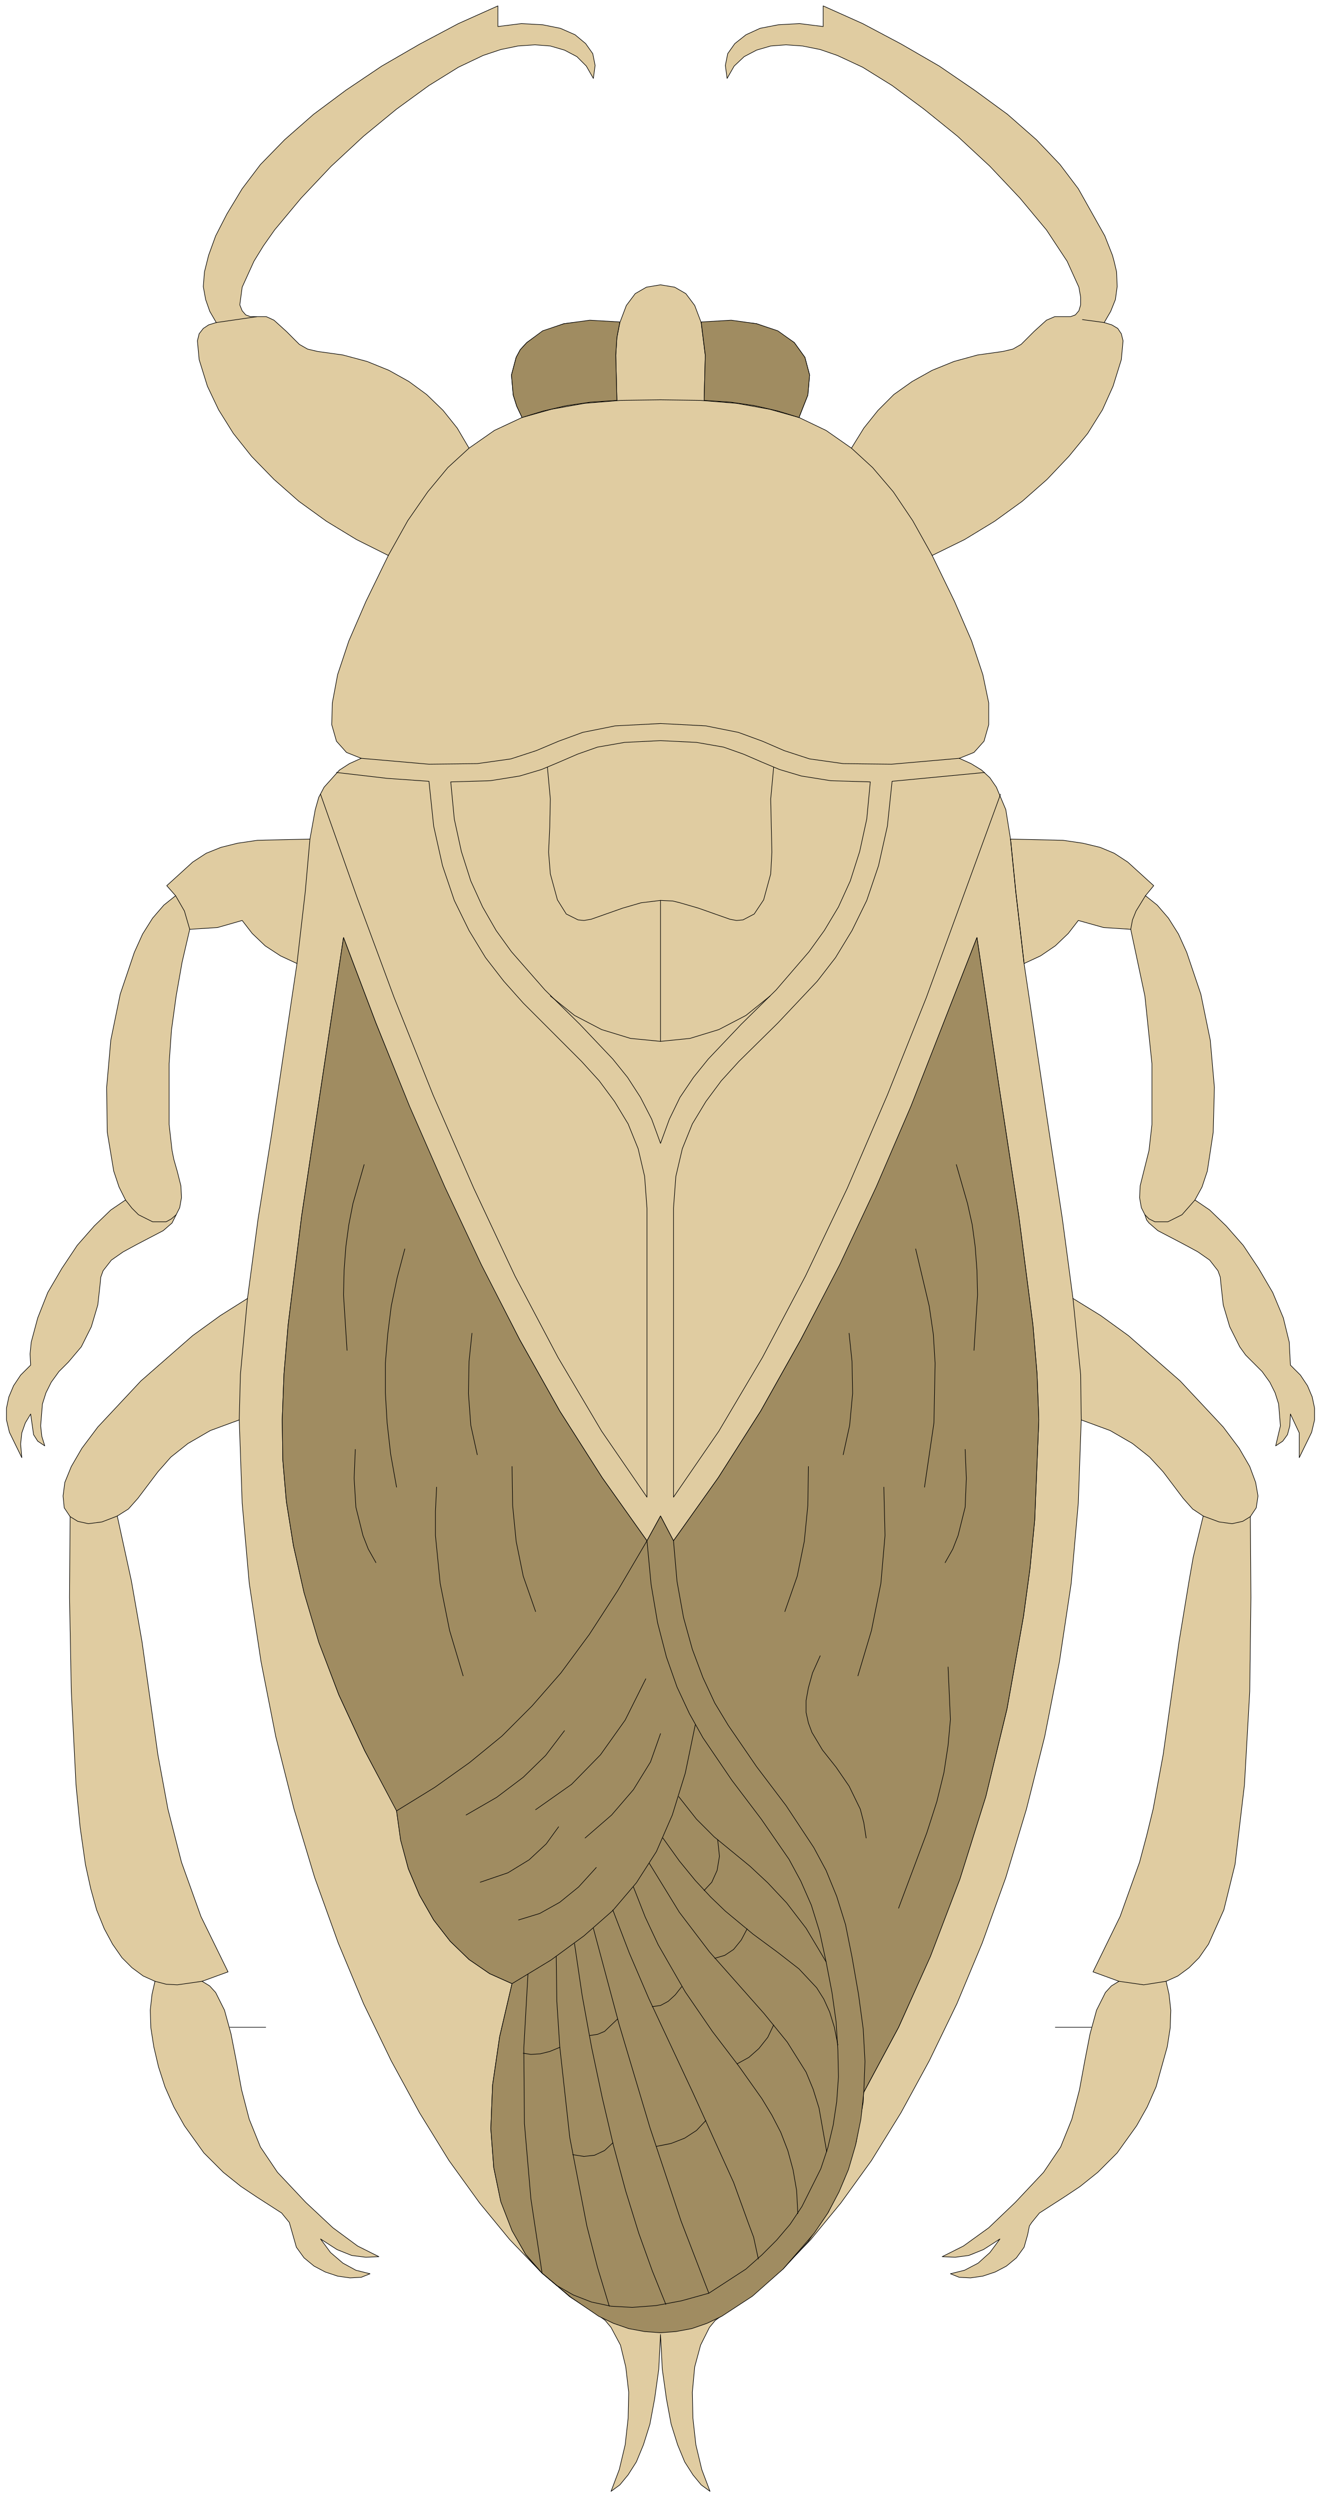 <?xml version="1.0" encoding="UTF-8" standalone="no"?>
<svg
   xmlns:dc="http://purl.org/dc/elements/1.1/"
   xmlns:cc="http://creativecommons.org/ns#"
   xmlns:rdf="http://www.w3.org/1999/02/22-rdf-syntax-ns#"
   xmlns:svg="http://www.w3.org/2000/svg"
   xmlns="http://www.w3.org/2000/svg"
   xmlns:sodipodi="http://sodipodi.sourceforge.net/DTD/sodipodi-0.dtd"
   xmlns:inkscape="http://www.inkscape.org/namespaces/inkscape"
   version="1.0"
   width="39.617mm"
   height="74.771mm"
   id="svg238"
   sodipodi:docname="CS000433.WMF">
  <sodipodi:namedview
     pagecolor="#ffffff"
     bordercolor="#666666"
     borderopacity="1"
     objecttolerance="10"
     gridtolerance="10"
     guidetolerance="10"
     inkscape:pageopacity="0"
     inkscape:pageshadow="2"
     inkscape:window-width="640"
     inkscape:window-height="480"
     id="namedview240" />
  <defs
     id="defs6">
    <clipPath
       clipPathUnits="userSpaceOnUse"
       id="clipWmfPath1">
      <path
         d="M 0,0 L 149.6,0 L 149.6,282.467 L 0,282.467 z"
         id="path2" />
    </clipPath>
    <pattern
       id="WMFhbasepattern"
       patternUnits="userSpaceOnUse"
       width="6"
       height="6"
       x="0"
       y="0" />
  </defs>
  <path
     style="fill:#e0cca1;fill-rule:evenodd;fill-opacity:1;stroke:none;"
     clip-path="url(#clipWmfPath1)"
     d="  M 74.7,263.871   L 74.5,267.803   L 74.034,271.136   L 73.501,274.002   L 72.768,276.335   L 71.968,278.268   L 71.035,279.734   L 70.102,280.867   L 69.103,281.6   L 70.035,279.134   L 70.702,276.335   L 71.035,273.336   L 71.102,270.403   L 70.768,267.537   L 70.169,265.071   L 69.103,263.071   L 68.436,262.271   L 67.703,261.738   L 64.438,259.605   L 61.106,256.739   L 57.641,253.14   L 54.243,249.008   L 50.777,244.209   L 47.446,238.81   L 44.247,232.945   L 41.115,226.48   L 38.25,219.615   L 35.584,212.217   L 33.252,204.485   L 31.186,196.287   L 29.52,187.822   L 28.187,178.958   L 27.388,169.893   L 27.055,160.495   L 23.789,161.695   L 21.257,163.161   L 19.325,164.694   L 17.859,166.361   L 15.593,169.36   L 14.527,170.56   L 13.261,171.36   L 14.86,178.691   L 16.06,185.556   L 17.859,198.353   L 18.992,204.485   L 20.524,210.484   L 22.723,216.616   L 25.789,222.881   L 22.856,223.947   L 23.723,224.48   L 24.389,225.214   L 25.389,227.213   L 26.122,229.879   L 26.721,232.945   L 27.321,236.211   L 28.187,239.543   L 29.454,242.676   L 31.386,245.542   L 34.585,248.941   L 37.65,251.807   L 40.449,253.873   L 42.848,255.073   L 41.382,255.14   L 39.782,254.94   L 38.116,254.273   L 36.251,253.074   L 37.383,254.607   L 38.783,255.806   L 40.249,256.606   L 41.848,257.006   L 40.848,257.406   L 39.582,257.473   L 38.183,257.273   L 36.784,256.806   L 35.518,256.14   L 34.385,255.206   L 33.518,254.007   L 33.119,252.607   L 32.719,251.207   L 31.852,250.141   L 29.054,248.341   L 27.255,247.142   L 25.255,245.542   L 23.056,243.343   L 20.857,240.277   L 19.658,238.144   L 18.658,235.878   L 17.925,233.612   L 17.392,231.345   L 17.059,229.213   L 16.992,227.213   L 17.192,225.413   L 17.526,223.947   L 16.193,223.347   L 14.927,222.414   L 13.794,221.281   L 12.728,219.748   L 11.795,218.015   L 10.928,215.882   L 10.262,213.483   L 9.662,210.75   L 9.063,206.551   L 8.596,201.752   L 8.063,191.155   L 7.863,180.557   L 7.93,171.426   L 7.263,170.426   L 7.13,169.093   L 7.33,167.56   L 8.063,165.761   L 9.263,163.695   L 11.062,161.295   L 15.926,156.096   L 21.79,150.964   L 24.922,148.698   L 27.988,146.765   L 29.187,137.767   L 30.72,128.17   L 33.585,108.908   L 31.719,108.041   L 29.987,106.908   L 28.521,105.508   L 27.388,104.042   L 24.589,104.842   L 21.457,105.042   L 20.591,108.774   L 19.924,112.573   L 19.391,116.439   L 19.125,120.238   L 19.125,127.103   L 19.458,130.036   L 19.658,131.036   L 20.058,132.435   L 20.458,134.035   L 20.524,135.368   L 20.324,136.501   L 19.924,137.301   L 19.458,138.234   L 18.458,139.101   L 15.526,140.633   L 13.927,141.5   L 12.594,142.433   L 11.661,143.633   L 11.395,144.366   L 11.328,145.099   L 11.062,147.499   L 10.329,149.965   L 9.196,152.231   L 7.73,153.964   L 6.664,155.03   L 5.797,156.23   L 5.198,157.43   L 4.798,158.696   L 4.598,161.162   L 4.731,162.362   L 5.064,163.428   L 4.265,162.895   L 3.798,162.162   L 3.465,159.829   L 2.865,160.829   L 2.466,161.962   L 2.332,163.228   L 2.466,164.761   L 1.066,161.895   L 0.733,160.495   L 0.733,159.162   L 1,157.896   L 1.533,156.63   L 2.332,155.43   L 3.465,154.297   L 3.398,153.031   L 3.532,151.698   L 4.265,148.965   L 5.398,146.099   L 6.997,143.366   L 8.729,140.767   L 10.662,138.567   L 12.528,136.768   L 14.194,135.635   L 13.461,134.168   L 12.861,132.369   L 12.128,127.97   L 12.061,122.904   L 12.528,117.572   L 13.594,112.373   L 15.193,107.641   L 16.126,105.575   L 17.259,103.776   L 18.525,102.309   L 19.858,101.243   L 18.858,100.11   L 21.79,97.444   L 23.323,96.444   L 24.989,95.777   L 26.855,95.311   L 29.12,94.978   L 35.051,94.844   L 35.651,91.512   L 36.051,90.112   L 36.65,88.979   L 38.383,87.046   L 39.516,86.313   L 40.848,85.713   L 39.183,85.047   L 38.05,83.78   L 37.517,81.914   L 37.583,79.448   L 38.183,76.249   L 39.449,72.45   L 41.382,67.984   L 43.914,62.785   L 40.315,60.986   L 36.917,58.919   L 33.785,56.653   L 30.986,54.187   L 28.454,51.588   L 26.388,48.988   L 24.722,46.322   L 23.456,43.656   L 22.523,40.657   L 22.323,38.524   L 22.523,37.724   L 22.99,37.125   L 23.589,36.725   L 24.456,36.458   L 23.723,35.192   L 23.256,33.859   L 22.99,32.392   L 23.123,30.726   L 23.589,28.86   L 24.389,26.66   L 25.655,24.194   L 27.388,21.328   L 29.454,18.596   L 32.186,15.796   L 35.451,12.93   L 39.116,10.198   L 43.181,7.465   L 47.446,4.999   L 51.844,2.666   L 56.308,0.667   L 56.308,2.999   L 58.974,2.666   L 61.373,2.799   L 63.372,3.199   L 65.038,3.932   L 66.237,4.932   L 67.037,6.065   L 67.303,7.398   L 67.103,8.865   L 66.304,7.465   L 65.238,6.398   L 63.838,5.665   L 62.239,5.199   L 60.506,5.065   L 58.574,5.199   L 56.641,5.599   L 54.642,6.265   L 51.844,7.598   L 48.512,9.664   L 44.847,12.33   L 41.115,15.396   L 37.45,18.796   L 34.051,22.395   L 31.053,25.994   L 29.787,27.793   L 28.721,29.526   L 27.388,32.459   L 27.121,34.459   L 27.388,35.125   L 27.788,35.592   L 28.321,35.792   L 29.054,35.792   L 30.12,35.792   L 30.986,36.191   L 32.386,37.458   L 33.852,38.924   L 34.785,39.457   L 35.917,39.724   L 38.783,40.124   L 41.515,40.857   L 43.98,41.857   L 46.246,43.123   L 48.245,44.589   L 50.111,46.389   L 51.71,48.389   L 53.043,50.655   L 55.908,48.655   L 59.04,47.189   L 58.441,45.922   L 58.041,44.656   L 57.841,42.39   L 58.374,40.39   L 58.84,39.524   L 59.573,38.724   L 61.373,37.458   L 63.772,36.591   L 66.704,36.258   L 70.102,36.458   L 70.835,34.525   L 71.835,33.192   L 73.101,32.459   L 74.7,32.192   L 76.299,32.459   L 77.565,33.192   L 78.565,34.525   L 79.298,36.458   L 82.696,36.258   L 85.562,36.591   L 87.961,37.458   L 89.827,38.724   L 91.026,40.39   L 91.559,42.39   L 91.359,44.656   L 90.36,47.189   L 93.425,48.655   L 96.29,50.655   L 97.69,48.389   L 99.289,46.389   L 101.088,44.589   L 103.154,43.123   L 105.42,41.857   L 107.885,40.857   L 110.551,40.124   L 113.416,39.724   L 114.549,39.457   L 115.482,38.924   L 116.948,37.458   L 118.347,36.191   L 119.28,35.792   L 120.346,35.792   L 121.079,35.792   L 121.612,35.592   L 122.012,35.125   L 122.212,34.459   L 122.212,33.592   L 122.012,32.459   L 120.68,29.526   L 118.347,25.994   L 115.349,22.395   L 111.95,18.796   L 108.285,15.396   L 104.487,12.33   L 100.888,9.664   L 97.557,7.598   L 94.691,6.265   L 92.759,5.599   L 90.76,5.199   L 88.894,5.065   L 87.161,5.199   L 85.562,5.665   L 84.163,6.398   L 83.03,7.465   L 82.23,8.865   L 82.03,7.398   L 82.297,6.065   L 83.096,4.932   L 84.362,3.932   L 85.962,3.199   L 88.027,2.799   L 90.426,2.666   L 93.092,2.999   L 93.092,0.667   L 97.557,2.666   L 101.955,4.999   L 106.219,7.465   L 110.218,10.198   L 113.949,12.93   L 117.214,15.796   L 119.88,18.596   L 121.946,21.328   L 124.944,26.66   L 125.811,28.86   L 126.011,29.593   L 126.277,30.726   L 126.344,32.392   L 126.144,33.859   L 125.611,35.192   L 124.878,36.458   L 125.744,36.725   L 126.41,37.125   L 126.81,37.724   L 127.01,38.524   L 126.81,40.657   L 125.877,43.656   L 124.678,46.322   L 123.012,48.988   L 120.879,51.588   L 118.414,54.187   L 115.615,56.653   L 112.483,58.919   L 109.085,60.986   L 105.42,62.785   L 107.952,67.984   L 109.884,72.45   L 111.15,76.249   L 111.817,79.448   L 111.817,81.914   L 111.284,83.78   L 110.151,85.047   L 108.485,85.713   L 109.818,86.313   L 111.017,87.046   L 111.95,87.913   L 112.683,88.979   L 113.749,91.512   L 114.282,94.844   L 120.213,94.978   L 122.479,95.311   L 124.411,95.777   L 126.011,96.444   L 127.543,97.444   L 130.475,100.11   L 129.542,101.243   L 130.875,102.309   L 132.141,103.776   L 133.274,105.575   L 134.207,107.641   L 135.806,112.373   L 136.872,117.572   L 137.339,122.904   L 137.206,127.97   L 136.539,132.369   L 135.939,134.168   L 135.14,135.635   L 136.806,136.768   L 138.672,138.567   L 140.604,140.767   L 142.337,143.366   L 143.936,146.099   L 145.135,148.965   L 145.802,151.698   L 145.935,154.297   L 147.068,155.43   L 147.867,156.63   L 148.401,157.896   L 148.667,159.162   L 148.667,160.495   L 148.334,161.895   L 146.935,164.761   L 146.935,161.962   L 145.935,159.829   L 145.868,161.162   L 145.602,162.162   L 145.069,162.895   L 144.269,163.428   L 144.802,161.162   L 144.602,158.696   L 144.202,157.43   L 143.603,156.23   L 142.736,155.03   L 141.67,153.964   L 140.871,153.164   L 140.204,152.231   L 139.071,149.965   L 138.338,147.499   L 138.072,145.099   L 138.005,144.366   L 137.739,143.633   L 136.806,142.433   L 135.473,141.5   L 133.874,140.633   L 130.942,139.101   L 129.942,138.234   L 129.676,137.901   L 129.476,137.301   L 129.076,136.501   L 128.876,135.368   L 128.943,134.035   L 129.342,132.435   L 129.942,130.036   L 130.275,127.103   L 130.275,120.238   L 129.476,112.573   L 127.876,105.042   L 124.811,104.842   L 121.946,104.042   L 120.813,105.508   L 119.347,106.908   L 117.681,108.041   L 115.815,108.908   L 118.68,128.17   L 120.146,137.767   L 121.346,146.765   L 124.478,148.698   L 127.61,150.964   L 133.474,156.096   L 138.338,161.295   L 140.138,163.695   L 141.337,165.761   L 142.003,167.56   L 142.27,169.093   L 142.07,170.426   L 141.404,171.426   L 141.47,180.557   L 141.337,191.155   L 140.737,201.752   L 139.671,210.75   L 138.405,215.882   L 136.672,219.748   L 135.606,221.281   L 134.473,222.414   L 133.207,223.347   L 131.875,223.947   L 132.208,225.413   L 132.408,227.213   L 132.341,229.213   L 132.008,231.345   L 130.742,235.878   L 129.742,238.144   L 128.543,240.277   L 126.344,243.343   L 124.145,245.542   L 122.146,247.142   L 120.346,248.341   L 117.548,250.141   L 116.681,251.207   L 116.415,251.607   L 116.215,252.607   L 115.815,254.007   L 114.949,255.206   L 113.816,256.14   L 112.55,256.806   L 111.15,257.273   L 109.751,257.473   L 108.485,257.406   L 107.485,257.006   L 109.085,256.606   L 110.617,255.806   L 111.95,254.607   L 113.083,253.074   L 111.217,254.273   L 109.551,254.94   L 108.019,255.14   L 106.553,255.073   L 108.951,253.873   L 111.817,251.807   L 114.816,248.941   L 118.014,245.542   L 119.947,242.676   L 121.213,239.543   L 122.079,236.211   L 122.679,232.945   L 123.278,229.879   L 124.011,227.213   L 125.011,225.214   L 125.677,224.48   L 126.544,223.947   L 123.612,222.881   L 126.677,216.616   L 128.876,210.484   L 129.676,207.484   L 130.409,204.485   L 131.541,198.353   L 133.341,185.556   L 134.473,178.691   L 134.94,176.025   L 136.073,171.36   L 134.873,170.56   L 133.807,169.36   L 131.541,166.361   L 130.009,164.694   L 128.076,163.161   L 125.544,161.695   L 122.279,160.495   L 121.946,169.893   L 121.146,178.958   L 119.813,187.822   L 118.147,196.287   L 116.082,204.485   L 113.749,212.217   L 111.084,219.615   L 108.218,226.48   L 105.087,232.945   L 101.888,238.81   L 98.556,244.209   L 95.091,249.008   L 91.692,253.14   L 88.227,256.739   L 84.896,259.605   L 81.63,261.738   L 80.897,262.271   L 80.231,263.071   L 79.231,265.071   L 78.565,267.537   L 78.298,270.403   L 78.365,273.336   L 78.698,276.335   L 79.365,279.134   L 80.298,281.6   L 79.298,280.867   L 78.365,279.734   L 77.432,278.268   L 76.633,276.335   L 75.9,274.002   L 75.366,271.136   L 74.9,267.803   L 74.7,263.871  z "
     id="path8" />
  <path
     style="fill:none;stroke:#000000;stroke-width:0.067px;stroke-linecap:round;stroke-linejoin:round;stroke-miterlimit:4;stroke-dasharray:none;stroke-opacity:1;"
     clip-path="url(#clipWmfPath1)"
     d="  M 74.7,263.871   L 74.5,267.803   L 74.034,271.136   L 73.501,274.002   L 72.768,276.335   L 71.968,278.268   L 71.035,279.734   L 70.102,280.867   L 69.103,281.6   L 70.035,279.134   L 70.702,276.335   L 71.035,273.336   L 71.102,270.403   L 70.768,267.537   L 70.169,265.071   L 69.103,263.071   L 68.436,262.271   L 67.703,261.738   L 64.438,259.605   L 61.106,256.739   L 57.641,253.14   L 54.243,249.008   L 50.777,244.209   L 47.446,238.81   L 44.247,232.945   L 41.115,226.48   L 38.25,219.615   L 35.584,212.217   L 33.252,204.485   L 31.186,196.287   L 29.52,187.822   L 28.187,178.958   L 27.388,169.893   L 27.055,160.495   L 23.789,161.695   L 21.257,163.161   L 19.325,164.694   L 17.859,166.361   L 15.593,169.36   L 14.527,170.56   L 13.261,171.36   L 14.86,178.691   L 16.06,185.556   L 17.859,198.353   L 18.992,204.485   L 20.524,210.484   L 22.723,216.616   L 25.789,222.881   L 22.856,223.947   L 23.723,224.48   L 24.389,225.214   L 25.389,227.213   L 26.122,229.879   L 26.721,232.945   L 27.321,236.211   L 28.187,239.543   L 29.454,242.676   L 31.386,245.542   L 34.585,248.941   L 37.65,251.807   L 40.449,253.873   L 42.848,255.073   L 41.382,255.14   L 39.782,254.94   L 38.116,254.273   L 36.251,253.074   L 37.383,254.607   L 38.783,255.806   L 40.249,256.606   L 41.848,257.006   L 40.848,257.406   L 39.582,257.473   L 38.183,257.273   L 36.784,256.806   L 35.518,256.14   L 34.385,255.206   L 33.518,254.007   L 33.119,252.607   L 32.719,251.207   L 31.852,250.141   L 29.054,248.341   L 27.255,247.142   L 25.255,245.542   L 23.056,243.343   L 20.857,240.277   L 19.658,238.144   L 18.658,235.878   L 17.925,233.612   L 17.392,231.345   L 17.059,229.213   L 16.992,227.213   L 17.192,225.413   L 17.526,223.947   L 16.193,223.347   L 14.927,222.414   L 13.794,221.281   L 12.728,219.748   L 11.795,218.015   L 10.928,215.882   L 10.262,213.483   L 9.662,210.75   L 9.063,206.551   L 8.596,201.752   L 8.063,191.155   L 7.863,180.557   L 7.93,171.426   L 7.263,170.426   L 7.13,169.093   L 7.33,167.56   L 8.063,165.761   L 9.263,163.695   L 11.062,161.295   L 15.926,156.096   L 21.79,150.964   L 24.922,148.698   L 27.988,146.765   L 29.187,137.767   L 30.72,128.17   L 33.585,108.908   L 31.719,108.041   L 29.987,106.908   L 28.521,105.508   L 27.388,104.042   L 24.589,104.842   L 21.457,105.042   L 20.591,108.774   L 19.924,112.573   L 19.391,116.439   L 19.125,120.238   L 19.125,127.103   L 19.458,130.036   L 19.658,131.036   L 20.058,132.435   L 20.458,134.035   L 20.524,135.368   L 20.324,136.501   L 19.924,137.301   L 19.458,138.234   L 18.458,139.101   L 15.526,140.633   L 13.927,141.5   L 12.594,142.433   L 11.661,143.633   L 11.395,144.366   L 11.328,145.099   L 11.062,147.499   L 10.329,149.965   L 9.196,152.231   L 7.73,153.964   L 6.664,155.03   L 5.797,156.23   L 5.198,157.43   L 4.798,158.696   L 4.598,161.162   L 4.731,162.362   L 5.064,163.428   L 4.265,162.895   L 3.798,162.162   L 3.465,159.829   L 2.865,160.829   L 2.466,161.962   L 2.332,163.228   L 2.466,164.761   L 1.066,161.895   L 0.733,160.495   L 0.733,159.162   L 1,157.896   L 1.533,156.63   L 2.332,155.43   L 3.465,154.297   L 3.398,153.031   L 3.532,151.698   L 4.265,148.965   L 5.398,146.099   L 6.997,143.366   L 8.729,140.767   L 10.662,138.567   L 12.528,136.768   L 14.194,135.635   L 13.461,134.168   L 12.861,132.369   L 12.128,127.97   L 12.061,122.904   L 12.528,117.572   L 13.594,112.373   L 15.193,107.641   L 16.126,105.575   L 17.259,103.776   L 18.525,102.309   L 19.858,101.243   L 18.858,100.11   L 21.79,97.444   L 23.323,96.444   L 24.989,95.777   L 26.855,95.311   L 29.12,94.978   L 35.051,94.844   L 35.651,91.512   L 36.051,90.112   L 36.65,88.979   L 38.383,87.046   L 39.516,86.313   L 40.848,85.713   L 39.183,85.047   L 38.05,83.78   L 37.517,81.914   L 37.583,79.448   L 38.183,76.249   L 39.449,72.45   L 41.382,67.984   L 43.914,62.785   L 40.315,60.986   L 36.917,58.919   L 33.785,56.653   L 30.986,54.187   L 28.454,51.588   L 26.388,48.988   L 24.722,46.322   L 23.456,43.656   L 22.523,40.657   L 22.323,38.524   L 22.523,37.724   L 22.99,37.125   L 23.589,36.725   L 24.456,36.458   L 23.723,35.192   L 23.256,33.859   L 22.99,32.392   L 23.123,30.726   L 23.589,28.86   L 24.389,26.66   L 25.655,24.194   L 27.388,21.328   L 29.454,18.596   L 32.186,15.796   L 35.451,12.93   L 39.116,10.198   L 43.181,7.465   L 47.446,4.999   L 51.844,2.666   L 56.308,0.667   L 56.308,2.999   L 58.974,2.666   L 61.373,2.799   L 63.372,3.199   L 65.038,3.932   L 66.237,4.932   L 67.037,6.065   L 67.303,7.398   L 67.103,8.865   L 66.304,7.465   L 65.238,6.398   L 63.838,5.665   L 62.239,5.199   L 60.506,5.065   L 58.574,5.199   L 56.641,5.599   L 54.642,6.265   L 51.844,7.598   L 48.512,9.664   L 44.847,12.33   L 41.115,15.396   L 37.45,18.796   L 34.051,22.395   L 31.053,25.994   L 29.787,27.793   L 28.721,29.526   L 27.388,32.459   L 27.121,34.459   L 27.388,35.125   L 27.788,35.592   L 28.321,35.792   L 29.054,35.792   L 30.12,35.792   L 30.986,36.191   L 32.386,37.458   L 33.852,38.924   L 34.785,39.457   L 35.917,39.724   L 38.783,40.124   L 41.515,40.857   L 43.98,41.857   L 46.246,43.123   L 48.245,44.589   L 50.111,46.389   L 51.71,48.389   L 53.043,50.655   L 55.908,48.655   L 59.04,47.189   L 58.441,45.922   L 58.041,44.656   L 57.841,42.39   L 58.374,40.39   L 58.84,39.524   L 59.573,38.724   L 61.373,37.458   L 63.772,36.591   L 66.704,36.258   L 70.102,36.458   L 70.835,34.525   L 71.835,33.192   L 73.101,32.459   L 74.7,32.192   L 76.299,32.459   L 77.565,33.192   L 78.565,34.525   L 79.298,36.458   L 82.696,36.258   L 85.562,36.591   L 87.961,37.458   L 89.827,38.724   L 91.026,40.39   L 91.559,42.39   L 91.359,44.656   L 90.36,47.189   L 93.425,48.655   L 96.29,50.655   L 97.69,48.389   L 99.289,46.389   L 101.088,44.589   L 103.154,43.123   L 105.42,41.857   L 107.885,40.857   L 110.551,40.124   L 113.416,39.724   L 114.549,39.457   L 115.482,38.924   L 116.948,37.458   L 118.347,36.191   L 119.28,35.792   L 120.346,35.792   L 121.079,35.792   L 121.612,35.592   L 122.012,35.125   L 122.212,34.459   L 122.212,33.592   L 122.012,32.459   L 120.68,29.526   L 118.347,25.994   L 115.349,22.395   L 111.95,18.796   L 108.285,15.396   L 104.487,12.33   L 100.888,9.664   L 97.557,7.598   L 94.691,6.265   L 92.759,5.599   L 90.76,5.199   L 88.894,5.065   L 87.161,5.199   L 85.562,5.665   L 84.163,6.398   L 83.03,7.465   L 82.23,8.865   L 82.03,7.398   L 82.297,6.065   L 83.096,4.932   L 84.362,3.932   L 85.962,3.199   L 88.027,2.799   L 90.426,2.666   L 93.092,2.999   L 93.092,0.667   L 97.557,2.666   L 101.955,4.999   L 106.219,7.465   L 110.218,10.198   L 113.949,12.93   L 117.214,15.796   L 119.88,18.596   L 121.946,21.328   L 124.944,26.66   L 125.811,28.86   L 126.011,29.593   L 126.277,30.726   L 126.344,32.392   L 126.144,33.859   L 125.611,35.192   L 124.878,36.458   L 125.744,36.725   L 126.41,37.125   L 126.81,37.724   L 127.01,38.524   L 126.81,40.657   L 125.877,43.656   L 124.678,46.322   L 123.012,48.988   L 120.879,51.588   L 118.414,54.187   L 115.615,56.653   L 112.483,58.919   L 109.085,60.986   L 105.42,62.785   L 107.952,67.984   L 109.884,72.45   L 111.15,76.249   L 111.817,79.448   L 111.817,81.914   L 111.284,83.78   L 110.151,85.047   L 108.485,85.713   L 109.818,86.313   L 111.017,87.046   L 111.95,87.913   L 112.683,88.979   L 113.749,91.512   L 114.282,94.844   L 120.213,94.978   L 122.479,95.311   L 124.411,95.777   L 126.011,96.444   L 127.543,97.444   L 130.475,100.11   L 129.542,101.243   L 130.875,102.309   L 132.141,103.776   L 133.274,105.575   L 134.207,107.641   L 135.806,112.373   L 136.872,117.572   L 137.339,122.904   L 137.206,127.97   L 136.539,132.369   L 135.939,134.168   L 135.14,135.635   L 136.806,136.768   L 138.672,138.567   L 140.604,140.767   L 142.337,143.366   L 143.936,146.099   L 145.135,148.965   L 145.802,151.698   L 145.935,154.297   L 147.068,155.43   L 147.867,156.63   L 148.401,157.896   L 148.667,159.162   L 148.667,160.495   L 148.334,161.895   L 146.935,164.761   L 146.935,161.962   L 145.935,159.829   L 145.868,161.162   L 145.602,162.162   L 145.069,162.895   L 144.269,163.428   L 144.802,161.162   L 144.602,158.696   L 144.202,157.43   L 143.603,156.23   L 142.736,155.03   L 141.67,153.964   L 140.871,153.164   L 140.204,152.231   L 139.071,149.965   L 138.338,147.499   L 138.072,145.099   L 138.005,144.366   L 137.739,143.633   L 136.806,142.433   L 135.473,141.5   L 133.874,140.633   L 130.942,139.101   L 129.942,138.234   L 129.676,137.901   L 129.476,137.301   L 129.076,136.501   L 128.876,135.368   L 128.943,134.035   L 129.342,132.435   L 129.942,130.036   L 130.275,127.103   L 130.275,120.238   L 129.476,112.573   L 127.876,105.042   L 124.811,104.842   L 121.946,104.042   L 120.813,105.508   L 119.347,106.908   L 117.681,108.041   L 115.815,108.908   L 118.68,128.17   L 120.146,137.767   L 121.346,146.765   L 124.478,148.698   L 127.61,150.964   L 133.474,156.096   L 138.338,161.295   L 140.138,163.695   L 141.337,165.761   L 142.003,167.56   L 142.27,169.093   L 142.07,170.426   L 141.404,171.426   L 141.47,180.557   L 141.337,191.155   L 140.737,201.752   L 139.671,210.75   L 138.405,215.882   L 136.672,219.748   L 135.606,221.281   L 134.473,222.414   L 133.207,223.347   L 131.875,223.947   L 132.208,225.413   L 132.408,227.213   L 132.341,229.213   L 132.008,231.345   L 130.742,235.878   L 129.742,238.144   L 128.543,240.277   L 126.344,243.343   L 124.145,245.542   L 122.146,247.142   L 120.346,248.341   L 117.548,250.141   L 116.681,251.207   L 116.415,251.607   L 116.215,252.607   L 115.815,254.007   L 114.949,255.206   L 113.816,256.14   L 112.55,256.806   L 111.15,257.273   L 109.751,257.473   L 108.485,257.406   L 107.485,257.006   L 109.085,256.606   L 110.617,255.806   L 111.95,254.607   L 113.083,253.074   L 111.217,254.273   L 109.551,254.94   L 108.019,255.14   L 106.553,255.073   L 108.951,253.873   L 111.817,251.807   L 114.816,248.941   L 118.014,245.542   L 119.947,242.676   L 121.213,239.543   L 122.079,236.211   L 122.679,232.945   L 123.278,229.879   L 124.011,227.213   L 125.011,225.214   L 125.677,224.48   L 126.544,223.947   L 123.612,222.881   L 126.677,216.616   L 128.876,210.484   L 129.676,207.484   L 130.409,204.485   L 131.541,198.353   L 133.341,185.556   L 134.473,178.691   L 134.94,176.025   L 136.073,171.36   L 134.873,170.56   L 133.807,169.36   L 131.541,166.361   L 130.009,164.694   L 128.076,163.161   L 125.544,161.695   L 122.279,160.495   L 121.946,169.893   L 121.146,178.958   L 119.813,187.822   L 118.147,196.287   L 116.082,204.485   L 113.749,212.217   L 111.084,219.615   L 108.218,226.48   L 105.087,232.945   L 101.888,238.81   L 98.556,244.209   L 95.091,249.008   L 91.692,253.14   L 88.227,256.739   L 84.896,259.605   L 81.63,261.738   L 80.897,262.271   L 80.231,263.071   L 79.231,265.071   L 78.565,267.537   L 78.298,270.403   L 78.365,273.336   L 78.698,276.335   L 79.365,279.134   L 80.298,281.6   L 79.298,280.867   L 78.365,279.734   L 77.432,278.268   L 76.633,276.335   L 75.9,274.002   L 75.366,271.136   L 74.9,267.803   L 74.7,263.871  z "
     id="path10" />
  <path
     style="fill:none;stroke:#000000;stroke-width:0.067px;stroke-linecap:round;stroke-linejoin:round;stroke-miterlimit:4;stroke-dasharray:none;stroke-opacity:1;"
     clip-path="url(#clipWmfPath1)"
     d="  M 25.988,229.146   L 30.053,229.146  "
     id="path12" />
  <path
     style="fill:none;stroke:#000000;stroke-width:0.067px;stroke-linecap:round;stroke-linejoin:round;stroke-miterlimit:4;stroke-dasharray:none;stroke-opacity:1;"
     clip-path="url(#clipWmfPath1)"
     d="  M 22.856,223.947   L 20.058,224.347   L 18.792,224.28   L 17.526,223.947  "
     id="path14" />
  <path
     style="fill:none;stroke:#000000;stroke-width:0.067px;stroke-linecap:round;stroke-linejoin:round;stroke-miterlimit:4;stroke-dasharray:none;stroke-opacity:1;"
     clip-path="url(#clipWmfPath1)"
     d="  M 13.261,171.36   L 11.528,172.026   L 9.996,172.226   L 8.796,171.959   L 7.93,171.426  "
     id="path16" />
  <path
     style="fill:none;stroke:#000000;stroke-width:0.067px;stroke-linecap:round;stroke-linejoin:round;stroke-miterlimit:4;stroke-dasharray:none;stroke-opacity:1;"
     clip-path="url(#clipWmfPath1)"
     d="  M 27.055,160.495   L 27.188,155.363   L 27.988,146.765  "
     id="path18" />
  <path
     style="fill:none;stroke:#000000;stroke-width:0.067px;stroke-linecap:round;stroke-linejoin:round;stroke-miterlimit:4;stroke-dasharray:none;stroke-opacity:1;"
     clip-path="url(#clipWmfPath1)"
     d="  M 19.924,137.301   L 19.391,137.767   L 18.792,138.101   L 17.259,138.101   L 15.66,137.301   L 14.927,136.568   L 14.194,135.635  "
     id="path20" />
  <path
     style="fill:none;stroke:#000000;stroke-width:0.067px;stroke-linecap:round;stroke-linejoin:round;stroke-miterlimit:4;stroke-dasharray:none;stroke-opacity:1;"
     clip-path="url(#clipWmfPath1)"
     d="  M 21.457,105.042   L 20.857,102.976   L 19.858,101.243  "
     id="path22" />
  <path
     style="fill:none;stroke:#000000;stroke-width:0.067px;stroke-linecap:round;stroke-linejoin:round;stroke-miterlimit:4;stroke-dasharray:none;stroke-opacity:1;"
     clip-path="url(#clipWmfPath1)"
     d="  M 33.585,108.908   L 34.518,100.843   L 35.051,94.844  "
     id="path24" />
  <path
     style="fill:none;stroke:#000000;stroke-width:0.067px;stroke-linecap:round;stroke-linejoin:round;stroke-miterlimit:4;stroke-dasharray:none;stroke-opacity:1;"
     clip-path="url(#clipWmfPath1)"
     d="  M 43.914,62.785   L 46.113,58.853   L 48.378,55.587   L 50.644,52.854   L 53.043,50.655  "
     id="path26" />
  <path
     style="fill:none;stroke:#000000;stroke-width:0.067px;stroke-linecap:round;stroke-linejoin:round;stroke-miterlimit:4;stroke-dasharray:none;stroke-opacity:1;"
     clip-path="url(#clipWmfPath1)"
     d="  M 29.054,35.792   L 24.456,36.458  "
     id="path28" />
  <path
     style="fill:none;stroke:#000000;stroke-width:0.067px;stroke-linecap:round;stroke-linejoin:round;stroke-miterlimit:4;stroke-dasharray:none;stroke-opacity:1;"
     clip-path="url(#clipWmfPath1)"
     d="  M 59.04,47.189   L 62.372,46.256   L 66.104,45.589   L 70.169,45.256   L 74.7,45.189  "
     id="path30" />
  <path
     style="fill:none;stroke:#000000;stroke-width:0.067px;stroke-linecap:round;stroke-linejoin:round;stroke-miterlimit:4;stroke-dasharray:none;stroke-opacity:1;"
     clip-path="url(#clipWmfPath1)"
     d="  M 69.769,45.256   L 69.636,40.191   L 69.769,38.124   L 70.102,36.458  "
     id="path32" />
  <path
     style="fill:none;stroke:#000000;stroke-width:0.067px;stroke-linecap:round;stroke-linejoin:round;stroke-miterlimit:4;stroke-dasharray:none;stroke-opacity:1;"
     clip-path="url(#clipWmfPath1)"
     d="  M 79.298,36.458   L 79.764,40.191   L 79.631,45.256  "
     id="path34" />
  <path
     style="fill:none;stroke:#000000;stroke-width:0.067px;stroke-linecap:round;stroke-linejoin:round;stroke-miterlimit:4;stroke-dasharray:none;stroke-opacity:1;"
     clip-path="url(#clipWmfPath1)"
     d="  M 74.7,45.189   L 79.231,45.256   L 83.296,45.589   L 87.028,46.256   L 90.36,47.189  "
     id="path36" />
  <path
     style="fill:none;stroke:#000000;stroke-width:0.067px;stroke-linecap:round;stroke-linejoin:round;stroke-miterlimit:4;stroke-dasharray:none;stroke-opacity:1;"
     clip-path="url(#clipWmfPath1)"
     d="  M 96.29,50.655   L 98.689,52.854   L 101.022,55.587   L 103.221,58.853   L 105.42,62.785  "
     id="path38" />
  <path
     style="fill:none;stroke:#000000;stroke-width:0.067px;stroke-linecap:round;stroke-linejoin:round;stroke-miterlimit:4;stroke-dasharray:none;stroke-opacity:1;"
     clip-path="url(#clipWmfPath1)"
     d="  M 122.412,36.125   L 124.878,36.458  "
     id="path40" />
  <path
     style="fill:none;stroke:#000000;stroke-width:0.067px;stroke-linecap:round;stroke-linejoin:round;stroke-miterlimit:4;stroke-dasharray:none;stroke-opacity:1;"
     clip-path="url(#clipWmfPath1)"
     d="  M 114.282,94.844   L 114.882,100.843   L 115.815,108.908  "
     id="path42" />
  <path
     style="fill:none;stroke:#000000;stroke-width:0.067px;stroke-linecap:round;stroke-linejoin:round;stroke-miterlimit:4;stroke-dasharray:none;stroke-opacity:1;"
     clip-path="url(#clipWmfPath1)"
     d="  M 113.15,89.779   L 104.753,112.773   L 100.355,123.771   L 95.824,134.302   L 91.093,144.233   L 86.228,153.43   L 81.297,161.762   L 76.166,169.227   L 76.166,136.568   L 76.433,132.969   L 77.166,129.836   L 78.298,127.037   L 79.831,124.504   L 81.564,122.171   L 83.563,119.972   L 87.961,115.639   L 92.425,110.907   L 94.491,108.241   L 96.357,105.175   L 98.023,101.776   L 99.356,97.844   L 100.355,93.378   L 100.888,88.312   L 111.35,87.313  "
     id="path44" />
  <path
     style="fill:none;stroke:#000000;stroke-width:0.067px;stroke-linecap:round;stroke-linejoin:round;stroke-miterlimit:4;stroke-dasharray:none;stroke-opacity:1;"
     clip-path="url(#clipWmfPath1)"
     d="  M 98.423,88.379   L 98.023,92.578   L 97.223,96.244   L 96.157,99.577   L 94.824,102.509   L 93.225,105.175   L 91.493,107.575   L 87.761,111.907   L 83.829,115.773   L 80.098,119.705   L 78.432,121.771   L 76.899,124.037   L 75.7,126.503   L 74.7,129.236   L 73.701,126.503   L 72.434,124.037   L 70.968,121.771   L 69.302,119.705   L 65.571,115.773   L 61.639,111.907   L 57.841,107.575   L 56.108,105.175   L 54.576,102.509   L 53.243,99.577   L 52.177,96.244   L 51.377,92.578   L 50.977,88.379   L 55.442,88.246   L 58.774,87.713   L 61.239,86.979   L 63.305,86.113   L 65.304,85.247   L 67.57,84.447   L 70.635,83.914   L 74.7,83.714   L 78.765,83.914   L 81.83,84.447   L 84.096,85.247   L 86.095,86.113   L 88.161,86.979   L 90.626,87.713   L 93.958,88.246   L 98.423,88.379  z "
     id="path46" />
  <path
     style="fill:none;stroke:#000000;stroke-width:0.067px;stroke-linecap:round;stroke-linejoin:round;stroke-miterlimit:4;stroke-dasharray:none;stroke-opacity:1;"
     clip-path="url(#clipWmfPath1)"
     d="  M 87.494,86.713   L 87.161,90.312   L 87.228,93.511   L 87.294,96.311   L 87.161,98.777   L 86.362,101.709   L 85.295,103.309   L 84.029,103.975   L 83.296,104.042   L 82.563,103.909   L 78.965,102.642   L 76.899,102.043   L 76.099,101.843   L 74.7,101.776   L 72.501,102.043   L 70.435,102.642   L 66.837,103.909   L 66.037,104.042   L 65.371,103.975   L 64.038,103.309   L 63.039,101.709   L 62.239,98.777   L 62.039,96.311   L 62.172,93.511   L 62.239,90.312   L 61.906,86.713  "
     id="path48" />
  <path
     style="fill:none;stroke:#000000;stroke-width:0.067px;stroke-linecap:round;stroke-linejoin:round;stroke-miterlimit:4;stroke-dasharray:none;stroke-opacity:1;"
     clip-path="url(#clipWmfPath1)"
     d="  M 74.7,101.776   L 74.7,117.706  "
     id="path50" />
  <path
     style="fill:none;stroke:#000000;stroke-width:0.067px;stroke-linecap:round;stroke-linejoin:round;stroke-miterlimit:4;stroke-dasharray:none;stroke-opacity:1;"
     clip-path="url(#clipWmfPath1)"
     d="  M 62.239,112.573   L 64.971,114.773   L 68.036,116.373   L 71.302,117.372   L 74.7,117.706   L 78.032,117.372   L 81.297,116.373   L 84.362,114.773   L 87.095,112.573  "
     id="path52" />
  <path
     style="fill:none;stroke:#000000;stroke-width:0.067px;stroke-linecap:round;stroke-linejoin:round;stroke-miterlimit:4;stroke-dasharray:none;stroke-opacity:1;"
     clip-path="url(#clipWmfPath1)"
     d="  M 108.485,85.713   L 100.822,86.38   L 95.358,86.313   L 91.559,85.78   L 88.694,84.847   L 86.228,83.78   L 83.496,82.78   L 79.831,82.047   L 74.7,81.781   L 69.569,82.047   L 65.904,82.78   L 63.172,83.78   L 60.64,84.847   L 57.774,85.78   L 53.976,86.313   L 48.512,86.38   L 40.848,85.713  "
     id="path54" />
  <path
     style="fill:none;stroke:#000000;stroke-width:0.067px;stroke-linecap:round;stroke-linejoin:round;stroke-miterlimit:4;stroke-dasharray:none;stroke-opacity:1;"
     clip-path="url(#clipWmfPath1)"
     d="  M 36.251,89.779   L 40.382,101.443   L 44.58,112.773   L 48.978,123.771   L 53.576,134.302   L 58.241,144.233   L 63.105,153.43   L 68.036,161.762   L 73.167,169.227   L 73.167,136.568   L 72.901,132.969   L 72.168,129.836   L 71.035,127.037   L 69.502,124.504   L 67.77,122.171   L 65.771,119.972   L 61.439,115.639   L 59.174,113.373   L 56.975,110.907   L 54.909,108.241   L 53.043,105.175   L 51.377,101.776   L 50.044,97.844   L 49.045,93.378   L 48.512,88.312   L 43.78,87.979   L 38.05,87.313  "
     id="path56" />
  <path
     style="fill:none;stroke:#000000;stroke-width:0.067px;stroke-linecap:round;stroke-linejoin:round;stroke-miterlimit:4;stroke-dasharray:none;stroke-opacity:1;"
     clip-path="url(#clipWmfPath1)"
     d="  M 88.561,256.473   L 91.359,253.407   L 93.692,250.008   L 95.491,246.275   L 96.824,242.143   L 97.623,237.611   L 97.823,232.612   L 97.357,227.146   L 96.357,221.214   L 95.624,217.549   L 94.625,214.283   L 93.425,211.417   L 92.026,208.751   L 88.894,204.085   L 85.562,199.686   L 82.363,195.021   L 80.831,192.421   L 79.498,189.555   L 78.298,186.356   L 77.299,182.824   L 76.566,178.758   L 76.166,174.159   L 74.7,171.36   L 73.167,174.159   L 73.634,179.091   L 74.367,183.423   L 75.366,187.289   L 76.566,190.688   L 77.965,193.688   L 79.498,196.42   L 82.763,201.219   L 86.095,205.552   L 89.227,210.084   L 90.56,212.55   L 91.759,215.283   L 92.692,218.282   L 93.425,221.681   L 94.558,228.546   L 94.758,231.679   L 94.824,234.678   L 94.625,237.544   L 94.225,240.21   L 93.625,242.743   L 92.825,245.142   L 90.693,249.408   L 89.36,251.407   L 87.828,253.207   L 86.162,254.873   L 84.362,256.473   L 80.164,259.205   L 77.032,260.072   L 74.167,260.605   L 71.501,260.805   L 69.103,260.672   L 66.904,260.205   L 64.838,259.405   L 62.972,258.339   L 61.306,256.939   L 60.373,255.94   L 59.44,254.807   L 57.908,252.074   L 56.641,248.808   L 55.842,245.009   L 55.509,240.61   L 55.709,235.678   L 56.508,230.212   L 57.908,224.214   L 55.375,223.081   L 53.043,221.481   L 50.911,219.415   L 49.045,217.015   L 47.446,214.216   L 46.179,211.217   L 45.313,207.951   L 44.847,204.618   L 41.248,197.887   L 38.316,191.555   L 36.051,185.556   L 34.385,179.958   L 33.185,174.692   L 32.386,169.693   L 31.986,165.028   L 31.919,160.495   L 32.119,155.297   L 32.585,149.765   L 34.118,137.434   L 38.849,105.975   L 42.514,115.639   L 46.313,125.104   L 50.311,134.235   L 54.442,143.033   L 58.774,151.431   L 63.305,159.496   L 68.103,167.027   L 73.167,174.159   L 69.836,179.824   L 66.637,184.756   L 63.438,189.022   L 60.173,192.821   L 56.775,196.154   L 53.11,199.153   L 49.178,201.952   L 44.847,204.618  "
     id="path58" />
  <path
     style="fill:none;stroke:#000000;stroke-width:0.067px;stroke-linecap:round;stroke-linejoin:round;stroke-miterlimit:4;stroke-dasharray:none;stroke-opacity:1;"
     clip-path="url(#clipWmfPath1)"
     d="  M 57.908,224.214   L 62.306,221.548   L 66.037,218.815   L 69.302,215.949   L 71.968,212.816   L 74.234,209.217   L 76.033,205.152   L 77.499,200.419   L 78.632,194.954  "
     id="path60" />
  <path
     style="fill:none;stroke:#000000;stroke-width:0.067px;stroke-linecap:round;stroke-linejoin:round;stroke-miterlimit:4;stroke-dasharray:none;stroke-opacity:1;"
     clip-path="url(#clipWmfPath1)"
     d="  M 76.166,174.159   L 81.23,167.027   L 86.028,159.496   L 90.56,151.431   L 94.958,143.033   L 99.089,134.235   L 103.021,125.104   L 110.484,105.975   L 113.016,123.038   L 115.215,137.434   L 116.815,149.765   L 117.281,155.297   L 117.481,160.495   L 117.015,171.826   L 116.481,177.292   L 115.748,182.69   L 113.883,193.154   L 111.484,203.019   L 108.552,212.35   L 105.22,221.081   L 101.621,229.146   L 97.69,236.478  "
     id="path62" />
  <path
     style="fill:none;stroke:#000000;stroke-width:0.067px;stroke-linecap:round;stroke-linejoin:round;stroke-miterlimit:4;stroke-dasharray:none;stroke-opacity:1;"
     clip-path="url(#clipWmfPath1)"
     d="  M 41.182,131.636   L 39.916,136.035   L 39.449,138.434   L 39.116,140.9   L 38.916,143.566   L 38.849,146.365   L 39.249,152.631  "
     id="path64" />
  <path
     style="fill:none;stroke:#000000;stroke-width:0.067px;stroke-linecap:round;stroke-linejoin:round;stroke-miterlimit:4;stroke-dasharray:none;stroke-opacity:1;"
     clip-path="url(#clipWmfPath1)"
     d="  M 45.78,141.167   L 44.913,144.433   L 44.247,147.632   L 43.847,150.831   L 43.581,154.097   L 43.581,157.43   L 43.78,160.829   L 44.18,164.361   L 44.847,168.094  "
     id="path66" />
  <path
     style="fill:none;stroke:#000000;stroke-width:0.067px;stroke-linecap:round;stroke-linejoin:round;stroke-miterlimit:4;stroke-dasharray:none;stroke-opacity:1;"
     clip-path="url(#clipWmfPath1)"
     d="  M 40.182,163.761   L 40.049,167.027   L 40.249,170.293   L 41.048,173.559   L 41.648,175.092   L 42.514,176.625  "
     id="path68" />
  <path
     style="fill:none;stroke:#000000;stroke-width:0.067px;stroke-linecap:round;stroke-linejoin:round;stroke-miterlimit:4;stroke-dasharray:none;stroke-opacity:1;"
     clip-path="url(#clipWmfPath1)"
     d="  M 52.377,189.355   L 50.844,184.29   L 49.778,178.958   L 49.245,173.559   L 49.245,170.826   L 49.378,168.094  "
     id="path70" />
  <path
     style="fill:none;stroke:#000000;stroke-width:0.067px;stroke-linecap:round;stroke-linejoin:round;stroke-miterlimit:4;stroke-dasharray:none;stroke-opacity:1;"
     clip-path="url(#clipWmfPath1)"
     d="  M 53.376,150.698   L 53.043,153.897   L 52.976,157.496   L 53.243,161.095   L 53.976,164.428  "
     id="path72" />
  <path
     style="fill:none;stroke:#000000;stroke-width:0.067px;stroke-linecap:round;stroke-linejoin:round;stroke-miterlimit:4;stroke-dasharray:none;stroke-opacity:1;"
     clip-path="url(#clipWmfPath1)"
     d="  M 57.908,165.761   L 57.974,170.16   L 58.374,174.226   L 59.174,178.158   L 60.573,182.157  "
     id="path74" />
  <path
     style="fill:none;stroke:#000000;stroke-width:0.067px;stroke-linecap:round;stroke-linejoin:round;stroke-miterlimit:4;stroke-dasharray:none;stroke-opacity:1;"
     clip-path="url(#clipWmfPath1)"
     d="  M 88.76,182.157   L 90.16,178.158   L 90.959,174.226   L 91.359,170.16   L 91.426,165.761  "
     id="path76" />
  <path
     style="fill:none;stroke:#000000;stroke-width:0.067px;stroke-linecap:round;stroke-linejoin:round;stroke-miterlimit:4;stroke-dasharray:none;stroke-opacity:1;"
     clip-path="url(#clipWmfPath1)"
     d="  M 95.358,164.428   L 96.091,161.095   L 96.424,157.496   L 96.357,153.897   L 96.024,150.698  "
     id="path78" />
  <path
     style="fill:none;stroke:#000000;stroke-width:0.067px;stroke-linecap:round;stroke-linejoin:round;stroke-miterlimit:4;stroke-dasharray:none;stroke-opacity:1;"
     clip-path="url(#clipWmfPath1)"
     d="  M 104.553,168.094   L 105.62,160.829   L 105.82,157.43   L 105.82,154.097   L 105.553,150.831   L 105.087,147.632   L 103.554,141.167  "
     id="path80" />
  <path
     style="fill:none;stroke:#000000;stroke-width:0.067px;stroke-linecap:round;stroke-linejoin:round;stroke-miterlimit:4;stroke-dasharray:none;stroke-opacity:1;"
     clip-path="url(#clipWmfPath1)"
     d="  M 108.152,131.636   L 109.418,136.035   L 109.951,138.434   L 110.284,140.9   L 110.484,143.566   L 110.551,146.365   L 110.151,152.631  "
     id="path82" />
  <path
     style="fill:none;stroke:#000000;stroke-width:0.067px;stroke-linecap:round;stroke-linejoin:round;stroke-miterlimit:4;stroke-dasharray:none;stroke-opacity:1;"
     clip-path="url(#clipWmfPath1)"
     d="  M 109.151,163.761   L 109.285,167.027   L 109.151,170.293   L 108.352,173.559   L 107.752,175.092   L 106.886,176.625  "
     id="path84" />
  <path
     style="fill:none;stroke:#000000;stroke-width:0.067px;stroke-linecap:round;stroke-linejoin:round;stroke-miterlimit:4;stroke-dasharray:none;stroke-opacity:1;"
     clip-path="url(#clipWmfPath1)"
     d="  M 99.955,168.094   L 100.089,173.559   L 99.622,178.958   L 98.556,184.29   L 97.023,189.355  "
     id="path86" />
  <path
     style="fill:none;stroke:#000000;stroke-width:0.067px;stroke-linecap:round;stroke-linejoin:round;stroke-miterlimit:4;stroke-dasharray:none;stroke-opacity:1;"
     clip-path="url(#clipWmfPath1)"
     d="  M 92.759,187.089   L 91.892,189.022   L 91.426,190.688   L 91.159,192.221   L 91.159,193.554   L 91.426,194.754   L 91.826,195.82   L 93.025,197.82   L 94.558,199.753   L 96.024,201.886   L 97.29,204.485   L 97.69,206.018   L 97.956,207.751  "
     id="path88" />
  <path
     style="fill:none;stroke:#000000;stroke-width:0.067px;stroke-linecap:round;stroke-linejoin:round;stroke-miterlimit:4;stroke-dasharray:none;stroke-opacity:1;"
     clip-path="url(#clipWmfPath1)"
     d="  M 101.621,215.682   L 104.82,207.151   L 105.953,203.552   L 106.752,200.286   L 107.219,197.287   L 107.485,194.354   L 107.219,188.422  "
     id="path90" />
  <path
     style="fill:none;stroke:#000000;stroke-width:0.067px;stroke-linecap:round;stroke-linejoin:round;stroke-miterlimit:4;stroke-dasharray:none;stroke-opacity:1;"
     clip-path="url(#clipWmfPath1)"
     d="  M 114.282,94.844   L 114.882,100.843   L 115.815,108.908  "
     id="path92" />
  <path
     style="fill:none;stroke:#000000;stroke-width:0.067px;stroke-linecap:round;stroke-linejoin:round;stroke-miterlimit:4;stroke-dasharray:none;stroke-opacity:1;"
     clip-path="url(#clipWmfPath1)"
     d="  M 127.876,105.042   L 128.076,103.975   L 128.476,102.976   L 129.542,101.243  "
     id="path94" />
  <path
     style="fill:none;stroke:#000000;stroke-width:0.067px;stroke-linecap:round;stroke-linejoin:round;stroke-miterlimit:4;stroke-dasharray:none;stroke-opacity:1;"
     clip-path="url(#clipWmfPath1)"
     d="  M 135.14,135.635   L 133.674,137.301   L 132.075,138.101   L 130.608,138.101   L 129.942,137.767   L 129.476,137.301  "
     id="path96" />
  <path
     style="fill:none;stroke:#000000;stroke-width:0.067px;stroke-linecap:round;stroke-linejoin:round;stroke-miterlimit:4;stroke-dasharray:none;stroke-opacity:1;"
     clip-path="url(#clipWmfPath1)"
     d="  M 121.346,146.765   L 122.212,155.363   L 122.279,160.495  "
     id="path98" />
  <path
     style="fill:none;stroke:#000000;stroke-width:0.067px;stroke-linecap:round;stroke-linejoin:round;stroke-miterlimit:4;stroke-dasharray:none;stroke-opacity:1;"
     clip-path="url(#clipWmfPath1)"
     d="  M 136.073,171.36   L 137.872,172.026   L 139.338,172.226   L 140.537,171.959   L 141.404,171.426  "
     id="path100" />
  <path
     style="fill:none;stroke:#000000;stroke-width:0.067px;stroke-linecap:round;stroke-linejoin:round;stroke-miterlimit:4;stroke-dasharray:none;stroke-opacity:1;"
     clip-path="url(#clipWmfPath1)"
     d="  M 131.875,223.947   L 129.342,224.347   L 126.544,223.947  "
     id="path102" />
  <path
     style="fill:none;stroke:#000000;stroke-width:0.067px;stroke-linecap:round;stroke-linejoin:round;stroke-miterlimit:4;stroke-dasharray:none;stroke-opacity:1;"
     clip-path="url(#clipWmfPath1)"
     d="  M 123.412,229.146   L 119.347,229.146  "
     id="path104" />
  <path
     style="fill:none;stroke:#000000;stroke-width:0.067px;stroke-linecap:round;stroke-linejoin:round;stroke-miterlimit:4;stroke-dasharray:none;stroke-opacity:1;"
     clip-path="url(#clipWmfPath1)"
     d="  M 63.838,195.621   L 61.706,198.42   L 59.174,200.886   L 56.175,203.152   L 52.71,205.152  "
     id="path106" />
  <path
     style="fill:none;stroke:#000000;stroke-width:0.067px;stroke-linecap:round;stroke-linejoin:round;stroke-miterlimit:4;stroke-dasharray:none;stroke-opacity:1;"
     clip-path="url(#clipWmfPath1)"
     d="  M 60.573,204.485   L 64.638,201.619   L 67.903,198.353   L 69.369,196.487   L 70.702,194.421   L 73.034,189.755  "
     id="path108" />
  <path
     style="fill:none;stroke:#000000;stroke-width:0.067px;stroke-linecap:round;stroke-linejoin:round;stroke-miterlimit:4;stroke-dasharray:none;stroke-opacity:1;"
     clip-path="url(#clipWmfPath1)"
     d="  M 74.7,195.954   L 73.567,199.153   L 71.635,202.219   L 69.169,205.152   L 66.171,207.751  "
     id="path110" />
  <path
     style="fill:none;stroke:#000000;stroke-width:0.067px;stroke-linecap:round;stroke-linejoin:round;stroke-miterlimit:4;stroke-dasharray:none;stroke-opacity:1;"
     clip-path="url(#clipWmfPath1)"
     d="  M 63.172,206.485   L 61.772,208.417   L 59.84,210.217   L 57.441,211.683   L 54.309,212.683  "
     id="path112" />
  <path
     style="fill:none;stroke:#000000;stroke-width:0.067px;stroke-linecap:round;stroke-linejoin:round;stroke-miterlimit:4;stroke-dasharray:none;stroke-opacity:1;"
     clip-path="url(#clipWmfPath1)"
     d="  M 58.641,216.949   L 60.973,216.216   L 63.238,215.016   L 65.438,213.283   L 67.437,211.084  "
     id="path114" />
  <path
     style="fill:none;stroke:#000000;stroke-width:0.067px;stroke-linecap:round;stroke-linejoin:round;stroke-miterlimit:4;stroke-dasharray:none;stroke-opacity:1;"
     clip-path="url(#clipWmfPath1)"
     d="  M 76.766,203.085   L 78.765,205.618   L 80.764,207.618   L 84.829,210.95   L 86.828,212.816   L 88.96,215.016   L 91.159,217.949   L 93.425,221.681  "
     id="path116" />
  <path
     style="fill:none;stroke:#000000;stroke-width:0.067px;stroke-linecap:round;stroke-linejoin:round;stroke-miterlimit:4;stroke-dasharray:none;stroke-opacity:1;"
     clip-path="url(#clipWmfPath1)"
     d="  M 94.758,231.079   L 94.358,229.079   L 93.825,227.346   L 93.159,225.88   L 92.359,224.68   L 90.36,222.547   L 87.961,220.615   L 85.162,218.615   L 82.03,216.016   L 80.364,214.416   L 78.632,212.55   L 76.832,210.35   L 74.967,207.751  "
     id="path118" />
  <path
     style="fill:none;stroke:#000000;stroke-width:0.067px;stroke-linecap:round;stroke-linejoin:round;stroke-miterlimit:4;stroke-dasharray:none;stroke-opacity:1;"
     clip-path="url(#clipWmfPath1)"
     d="  M 73.434,210.55   L 76.832,216.149   L 80.231,220.615   L 86.428,227.546   L 89.027,230.746   L 91.159,234.211   L 91.959,236.078   L 92.625,238.21   L 93.492,243.143  "
     id="path120" />
  <path
     style="fill:none;stroke:#000000;stroke-width:0.067px;stroke-linecap:round;stroke-linejoin:round;stroke-miterlimit:4;stroke-dasharray:none;stroke-opacity:1;"
     clip-path="url(#clipWmfPath1)"
     d="  M 90.226,250.208   L 90.093,247.608   L 89.693,245.209   L 89.094,243.076   L 88.294,241.01   L 86.162,237.211   L 83.563,233.478   L 80.564,229.546   L 77.499,225.08   L 74.434,219.748   L 72.967,216.682   L 71.635,213.283  "
     id="path122" />
  <path
     style="fill:none;stroke:#000000;stroke-width:0.067px;stroke-linecap:round;stroke-linejoin:round;stroke-miterlimit:4;stroke-dasharray:none;stroke-opacity:1;"
     clip-path="url(#clipWmfPath1)"
     d="  M 69.302,215.882   L 71.168,220.748   L 73.367,225.88   L 78.365,236.478   L 80.831,241.676   L 82.963,246.675   L 84.629,251.207   L 85.762,255.273  "
     id="path124" />
  <path
     style="fill:none;stroke:#000000;stroke-width:0.067px;stroke-linecap:round;stroke-linejoin:round;stroke-miterlimit:4;stroke-dasharray:none;stroke-opacity:1;"
     clip-path="url(#clipWmfPath1)"
     d="  M 80.164,259.205   L 77.032,251.007   L 73.501,240.41   L 70.035,228.879   L 67.103,217.949  "
     id="path126" />
  <path
     style="fill:none;stroke:#000000;stroke-width:0.067px;stroke-linecap:round;stroke-linejoin:round;stroke-miterlimit:4;stroke-dasharray:none;stroke-opacity:1;"
     clip-path="url(#clipWmfPath1)"
     d="  M 64.971,219.615   L 65.837,225.48   L 66.904,231.345   L 68.103,237.011   L 69.369,242.409   L 70.768,247.608   L 72.234,252.34   L 73.767,256.606   L 75.3,260.405  "
     id="path128" />
  <path
     style="fill:none;stroke:#000000;stroke-width:0.067px;stroke-linecap:round;stroke-linejoin:round;stroke-miterlimit:4;stroke-dasharray:none;stroke-opacity:1;"
     clip-path="url(#clipWmfPath1)"
     d="  M 68.836,260.605   L 67.503,256.206   L 66.304,251.541   L 65.304,246.675   L 64.438,241.61   L 63.305,231.279   L 62.972,226.147   L 62.905,221.081  "
     id="path130" />
  <path
     style="fill:none;stroke:#000000;stroke-width:0.067px;stroke-linecap:round;stroke-linejoin:round;stroke-miterlimit:4;stroke-dasharray:none;stroke-opacity:1;"
     clip-path="url(#clipWmfPath1)"
     d="  M 59.707,223.147   L 59.24,231.479   L 59.307,239.943   L 60.04,248.541   L 61.306,256.939  "
     id="path132" />
  <path
     style="fill:none;stroke:#000000;stroke-width:0.067px;stroke-linecap:round;stroke-linejoin:round;stroke-miterlimit:4;stroke-dasharray:none;stroke-opacity:1;"
     clip-path="url(#clipWmfPath1)"
     d="  M 59.174,232.079   L 61.106,232.145   L 63.305,231.412  "
     id="path134" />
  <path
     style="fill:none;stroke:#000000;stroke-width:0.067px;stroke-linecap:round;stroke-linejoin:round;stroke-miterlimit:4;stroke-dasharray:none;stroke-opacity:1;"
     clip-path="url(#clipWmfPath1)"
     d="  M 66.704,230.079   L 67.57,229.946   L 68.37,229.612   L 69.169,229.013   L 69.836,228.213  "
     id="path136" />
  <path
     style="fill:none;stroke:#000000;stroke-width:0.067px;stroke-linecap:round;stroke-linejoin:round;stroke-miterlimit:4;stroke-dasharray:none;stroke-opacity:1;"
     clip-path="url(#clipWmfPath1)"
     d="  M 73.767,226.746   L 74.7,226.613   L 75.566,226.147   L 76.366,225.48   L 77.099,224.48  "
     id="path138" />
  <path
     style="fill:none;stroke:#000000;stroke-width:0.067px;stroke-linecap:round;stroke-linejoin:round;stroke-miterlimit:4;stroke-dasharray:none;stroke-opacity:1;"
     clip-path="url(#clipWmfPath1)"
     d="  M 79.631,213.616   L 80.497,212.683   L 81.097,211.35   L 81.364,209.751   L 81.164,207.884  "
     id="path140" />
  <path
     style="fill:none;stroke:#000000;stroke-width:0.067px;stroke-linecap:round;stroke-linejoin:round;stroke-miterlimit:4;stroke-dasharray:none;stroke-opacity:1;"
     clip-path="url(#clipWmfPath1)"
     d="  M 84.496,218.015   L 83.829,219.282   L 82.963,220.281   L 81.963,221.015   L 80.831,221.348  "
     id="path142" />
  <path
     style="fill:none;stroke:#000000;stroke-width:0.067px;stroke-linecap:round;stroke-linejoin:round;stroke-miterlimit:4;stroke-dasharray:none;stroke-opacity:1;"
     clip-path="url(#clipWmfPath1)"
     d="  M 87.494,228.813   L 86.828,230.212   L 85.828,231.479   L 84.696,232.545   L 83.363,233.278  "
     id="path144" />
  <path
     style="fill:none;stroke:#000000;stroke-width:0.067px;stroke-linecap:round;stroke-linejoin:round;stroke-miterlimit:4;stroke-dasharray:none;stroke-opacity:1;"
     clip-path="url(#clipWmfPath1)"
     d="  M 79.831,239.677   L 78.765,240.81   L 77.432,241.676   L 75.9,242.276   L 74.234,242.609  "
     id="path146" />
  <path
     style="fill:none;stroke:#000000;stroke-width:0.067px;stroke-linecap:round;stroke-linejoin:round;stroke-miterlimit:4;stroke-dasharray:none;stroke-opacity:1;"
     clip-path="url(#clipWmfPath1)"
     d="  M 69.302,242.21   L 68.303,243.076   L 67.237,243.543   L 66.037,243.676   L 64.771,243.476  "
     id="path148" />
  <path
     style="fill:none;stroke:#000000;stroke-width:0.067px;stroke-linecap:round;stroke-linejoin:round;stroke-miterlimit:4;stroke-dasharray:none;stroke-opacity:1;"
     clip-path="url(#clipWmfPath1)"
     d="  M 81.63,261.738   L 79.964,262.538   L 78.232,263.138   L 76.433,263.471   L 74.7,263.604   L 72.901,263.471   L 71.102,263.138   L 69.369,262.538   L 67.703,261.738  "
     id="path150" />
  <path
     style="fill:#a08c61;fill-rule:evenodd;fill-opacity:1;stroke:none;"
     clip-path="url(#clipWmfPath1)"
     d="  M 59.04,47.189   L 58.441,45.922   L 58.041,44.656   L 57.841,42.39   L 58.374,40.39   L 58.84,39.524   L 59.573,38.724   L 61.373,37.391   L 63.772,36.591   L 66.704,36.191   L 70.102,36.391   L 69.769,38.124   L 69.636,40.124   L 69.769,45.256   L 66.77,45.456   L 64.038,45.856   L 61.439,46.456   L 59.04,47.189  z    M 79.631,45.256   L 79.764,40.124   L 79.298,36.391   L 82.696,36.191   L 85.562,36.591   L 87.961,37.391   L 89.827,38.724   L 91.026,40.39   L 91.559,42.39   L 91.359,44.656   L 90.36,47.189   L 87.961,46.456   L 85.362,45.856   L 82.63,45.456   L 79.631,45.256  z    M 61.306,256.939   L 59.44,254.807   L 57.908,252.141   L 56.641,248.875   L 55.842,245.009   L 55.509,240.61   L 55.709,235.678   L 56.508,230.212   L 57.908,224.214   L 55.375,223.081   L 53.043,221.481   L 50.911,219.415   L 49.045,217.015   L 47.446,214.216   L 46.179,211.217   L 45.313,208.018   L 44.847,204.685   L 41.248,197.887   L 38.316,191.555   L 36.051,185.623   L 34.385,180.024   L 33.185,174.692   L 32.386,169.693   L 31.986,165.028   L 31.919,160.495   L 32.119,155.297   L 32.585,149.765   L 34.118,137.434   L 38.849,105.975   L 42.514,115.639   L 46.313,125.037   L 50.311,134.168   L 54.442,142.966   L 58.774,151.431   L 63.305,159.496   L 68.103,167.027   L 73.167,174.159   L 74.7,171.36   L 76.166,174.159   L 81.23,167.027   L 86.028,159.496   L 90.56,151.431   L 94.958,142.966   L 99.089,134.168   L 103.021,125.037   L 110.484,105.975   L 113.016,123.038   L 115.215,137.434   L 116.815,149.765   L 117.281,155.297   L 117.481,160.495   L 117.015,171.826   L 116.481,177.292   L 115.748,182.69   L 113.883,193.154   L 111.484,203.085   L 108.552,212.417   L 105.22,221.148   L 101.621,229.146   L 97.69,236.478   L 97.357,239.543   L 96.757,242.476   L 95.957,245.209   L 94.891,247.742   L 93.625,250.141   L 92.092,252.407   L 88.561,256.473   L 85.095,259.539   L 81.63,261.805   L 79.964,262.605   L 78.232,263.205   L 76.433,263.538   L 74.7,263.671   L 72.901,263.538   L 71.102,263.205   L 69.369,262.605   L 67.703,261.805   L 64.571,259.672   L 61.306,256.939  z   "
     id="path152" />
  <path
     style="fill:none;stroke:#000000;stroke-width:0.067px;stroke-linecap:round;stroke-linejoin:round;stroke-miterlimit:4;stroke-dasharray:none;stroke-opacity:1;"
     clip-path="url(#clipWmfPath1)"
     d="  M 59.04,47.189   L 58.441,45.922   L 58.041,44.656   L 57.841,42.39   L 58.374,40.39   L 58.84,39.524   L 59.573,38.724   L 61.373,37.391   L 63.772,36.591   L 66.704,36.191   L 70.102,36.391   L 69.769,38.124   L 69.636,40.124   L 69.769,45.256   L 66.77,45.456   L 64.038,45.856   L 61.439,46.456   L 59.04,47.189  z "
     id="path154" />
  <path
     style="fill:none;stroke:#000000;stroke-width:0.067px;stroke-linecap:round;stroke-linejoin:round;stroke-miterlimit:4;stroke-dasharray:none;stroke-opacity:1;"
     clip-path="url(#clipWmfPath1)"
     d="  M 79.631,45.256   L 79.764,40.124   L 79.298,36.391   L 82.696,36.191   L 85.562,36.591   L 87.961,37.391   L 89.827,38.724   L 91.026,40.39   L 91.559,42.39   L 91.359,44.656   L 90.36,47.189   L 87.961,46.456   L 85.362,45.856   L 82.63,45.456   L 79.631,45.256  z "
     id="path156" />
  <path
     style="fill:none;stroke:#000000;stroke-width:0.067px;stroke-linecap:round;stroke-linejoin:round;stroke-miterlimit:4;stroke-dasharray:none;stroke-opacity:1;"
     clip-path="url(#clipWmfPath1)"
     d="  M 61.306,256.939   L 59.44,254.807   L 57.908,252.141   L 56.641,248.875   L 55.842,245.009   L 55.509,240.61   L 55.709,235.678   L 56.508,230.212   L 57.908,224.214   L 55.375,223.081   L 53.043,221.481   L 50.911,219.415   L 49.045,217.015   L 47.446,214.216   L 46.179,211.217   L 45.313,208.018   L 44.847,204.685   L 41.248,197.887   L 38.316,191.555   L 36.051,185.623   L 34.385,180.024   L 33.185,174.692   L 32.386,169.693   L 31.986,165.028   L 31.919,160.495   L 32.119,155.297   L 32.585,149.765   L 34.118,137.434   L 38.849,105.975   L 42.514,115.639   L 46.313,125.037   L 50.311,134.168   L 54.442,142.966   L 58.774,151.431   L 63.305,159.496   L 68.103,167.027   L 73.167,174.159   L 74.7,171.36   L 76.166,174.159   L 81.23,167.027   L 86.028,159.496   L 90.56,151.431   L 94.958,142.966   L 99.089,134.168   L 103.021,125.037   L 110.484,105.975   L 113.016,123.038   L 115.215,137.434   L 116.815,149.765   L 117.281,155.297   L 117.481,160.495   L 117.015,171.826   L 116.481,177.292   L 115.748,182.69   L 113.883,193.154   L 111.484,203.085   L 108.552,212.417   L 105.22,221.148   L 101.621,229.146   L 97.69,236.478   L 97.357,239.543   L 96.757,242.476   L 95.957,245.209   L 94.891,247.742   L 93.625,250.141   L 92.092,252.407   L 88.561,256.473   L 85.095,259.539   L 81.63,261.805   L 79.964,262.605   L 78.232,263.205   L 76.433,263.538   L 74.7,263.671   L 72.901,263.538   L 71.102,263.205   L 69.369,262.605   L 67.703,261.805   L 64.571,259.672   L 61.306,256.939  z "
     id="path158" />
  <path
     style="fill:none;stroke:#000000;stroke-width:0.067px;stroke-linecap:round;stroke-linejoin:round;stroke-miterlimit:4;stroke-dasharray:none;stroke-opacity:1;"
     clip-path="url(#clipWmfPath1)"
     d="  M 41.182,131.636   L 39.916,136.035   L 39.449,138.434   L 39.116,140.9   L 38.916,143.566   L 38.849,146.365   L 39.249,152.631  "
     id="path160" />
  <path
     style="fill:none;stroke:#000000;stroke-width:0.067px;stroke-linecap:round;stroke-linejoin:round;stroke-miterlimit:4;stroke-dasharray:none;stroke-opacity:1;"
     clip-path="url(#clipWmfPath1)"
     d="  M 45.78,141.167   L 44.913,144.433   L 44.247,147.632   L 43.847,150.831   L 43.581,154.097   L 43.581,157.43   L 43.78,160.829   L 44.18,164.361   L 44.847,168.094  "
     id="path162" />
  <path
     style="fill:none;stroke:#000000;stroke-width:0.067px;stroke-linecap:round;stroke-linejoin:round;stroke-miterlimit:4;stroke-dasharray:none;stroke-opacity:1;"
     clip-path="url(#clipWmfPath1)"
     d="  M 40.182,163.828   L 40.049,167.094   L 40.249,170.36   L 41.048,173.559   L 41.648,175.092   L 42.514,176.625  "
     id="path164" />
  <path
     style="fill:none;stroke:#000000;stroke-width:0.067px;stroke-linecap:round;stroke-linejoin:round;stroke-miterlimit:4;stroke-dasharray:none;stroke-opacity:1;"
     clip-path="url(#clipWmfPath1)"
     d="  M 53.376,150.698   L 53.043,153.897   L 52.976,157.496   L 53.243,161.095   L 53.976,164.428  "
     id="path166" />
  <path
     style="fill:none;stroke:#000000;stroke-width:0.067px;stroke-linecap:round;stroke-linejoin:round;stroke-miterlimit:4;stroke-dasharray:none;stroke-opacity:1;"
     clip-path="url(#clipWmfPath1)"
     d="  M 57.908,165.761   L 57.974,170.16   L 58.374,174.226   L 59.174,178.158   L 60.573,182.157  "
     id="path168" />
  <path
     style="fill:none;stroke:#000000;stroke-width:0.067px;stroke-linecap:round;stroke-linejoin:round;stroke-miterlimit:4;stroke-dasharray:none;stroke-opacity:1;"
     clip-path="url(#clipWmfPath1)"
     d="  M 49.378,168.094   L 49.245,170.826   L 49.245,173.559   L 49.778,178.958   L 50.844,184.29   L 52.377,189.422  "
     id="path170" />
  <path
     style="fill:none;stroke:#000000;stroke-width:0.067px;stroke-linecap:round;stroke-linejoin:round;stroke-miterlimit:4;stroke-dasharray:none;stroke-opacity:1;"
     clip-path="url(#clipWmfPath1)"
     d="  M 108.152,131.636   L 109.418,136.035   L 109.951,138.434   L 110.284,140.9   L 110.484,143.566   L 110.551,146.365   L 110.151,152.631  "
     id="path172" />
  <path
     style="fill:none;stroke:#000000;stroke-width:0.067px;stroke-linecap:round;stroke-linejoin:round;stroke-miterlimit:4;stroke-dasharray:none;stroke-opacity:1;"
     clip-path="url(#clipWmfPath1)"
     d="  M 103.554,141.167   L 105.087,147.632   L 105.553,150.831   L 105.753,154.097   L 105.62,160.829   L 104.553,168.094  "
     id="path174" />
  <path
     style="fill:none;stroke:#000000;stroke-width:0.067px;stroke-linecap:round;stroke-linejoin:round;stroke-miterlimit:4;stroke-dasharray:none;stroke-opacity:1;"
     clip-path="url(#clipWmfPath1)"
     d="  M 109.151,163.828   L 109.285,167.094   L 109.151,170.36   L 108.352,173.559   L 107.752,175.092   L 106.886,176.625  "
     id="path176" />
  <path
     style="fill:none;stroke:#000000;stroke-width:0.067px;stroke-linecap:round;stroke-linejoin:round;stroke-miterlimit:4;stroke-dasharray:none;stroke-opacity:1;"
     clip-path="url(#clipWmfPath1)"
     d="  M 96.024,150.698   L 96.357,153.897   L 96.424,157.496   L 96.091,161.095   L 95.358,164.428  "
     id="path178" />
  <path
     style="fill:none;stroke:#000000;stroke-width:0.067px;stroke-linecap:round;stroke-linejoin:round;stroke-miterlimit:4;stroke-dasharray:none;stroke-opacity:1;"
     clip-path="url(#clipWmfPath1)"
     d="  M 99.955,168.094   L 100.089,173.559   L 99.622,178.958   L 98.556,184.29   L 97.023,189.422  "
     id="path180" />
  <path
     style="fill:none;stroke:#000000;stroke-width:0.067px;stroke-linecap:round;stroke-linejoin:round;stroke-miterlimit:4;stroke-dasharray:none;stroke-opacity:1;"
     clip-path="url(#clipWmfPath1)"
     d="  M 91.426,165.761   L 91.359,170.16   L 90.959,174.226   L 90.16,178.158   L 88.76,182.157  "
     id="path182" />
  <path
     style="fill:none;stroke:#000000;stroke-width:0.067px;stroke-linecap:round;stroke-linejoin:round;stroke-miterlimit:4;stroke-dasharray:none;stroke-opacity:1;"
     clip-path="url(#clipWmfPath1)"
     d="  M 92.759,187.156   L 91.892,189.089   L 91.426,190.755   L 91.159,192.221   L 91.159,193.554   L 91.426,194.754   L 91.826,195.82   L 93.025,197.82   L 94.558,199.753   L 96.024,201.886   L 97.29,204.485   L 97.69,206.018   L 97.956,207.751  "
     id="path184" />
  <path
     style="fill:none;stroke:#000000;stroke-width:0.067px;stroke-linecap:round;stroke-linejoin:round;stroke-miterlimit:4;stroke-dasharray:none;stroke-opacity:1;"
     clip-path="url(#clipWmfPath1)"
     d="  M 107.219,188.422   L 107.485,194.354   L 107.219,197.287   L 106.752,200.353   L 105.953,203.619   L 104.82,207.151   L 101.621,215.682  "
     id="path186" />
  <path
     style="fill:none;stroke:#000000;stroke-width:0.067px;stroke-linecap:round;stroke-linejoin:round;stroke-miterlimit:4;stroke-dasharray:none;stroke-opacity:1;"
     clip-path="url(#clipWmfPath1)"
     d="  M 44.847,204.685   L 49.178,202.019   L 53.11,199.22   L 56.775,196.22   L 60.173,192.821   L 63.438,189.089   L 66.637,184.756   L 69.836,179.824   L 73.167,174.159   L 73.634,179.091   L 74.367,183.423   L 75.366,187.289   L 76.566,190.688   L 77.965,193.688   L 79.498,196.42   L 82.763,201.219   L 86.095,205.618   L 89.227,210.15   L 90.56,212.617   L 91.759,215.349   L 92.692,218.348   L 93.425,221.748   L 94.091,225.214   L 94.558,228.546   L 94.758,231.745   L 94.824,234.745   L 94.625,237.544   L 94.225,240.21   L 93.625,242.743   L 92.825,245.142   L 90.693,249.408   L 89.36,251.407   L 87.828,253.207   L 86.162,254.873   L 84.362,256.473   L 80.164,259.205   L 77.032,260.072   L 74.167,260.605   L 71.501,260.805   L 69.103,260.672   L 66.904,260.205   L 64.838,259.405   L 62.972,258.339   L 61.306,256.939  "
     id="path188" />
  <path
     style="fill:none;stroke:#000000;stroke-width:0.067px;stroke-linecap:round;stroke-linejoin:round;stroke-miterlimit:4;stroke-dasharray:none;stroke-opacity:1;"
     clip-path="url(#clipWmfPath1)"
     d="  M 97.69,236.478   L 97.823,233.012   L 97.623,229.346   L 97.09,225.413   L 96.357,221.214   L 95.624,217.549   L 94.625,214.349   L 93.425,211.417   L 92.026,208.817   L 88.894,204.085   L 85.562,199.686   L 82.363,195.021   L 80.831,192.488   L 79.498,189.622   L 78.298,186.423   L 77.299,182.824   L 76.566,178.758   L 76.166,174.159  "
     id="path190" />
  <path
     style="fill:none;stroke:#000000;stroke-width:0.067px;stroke-linecap:round;stroke-linejoin:round;stroke-miterlimit:4;stroke-dasharray:none;stroke-opacity:1;"
     clip-path="url(#clipWmfPath1)"
     d="  M 63.838,195.621   L 61.706,198.42   L 59.174,200.886   L 56.175,203.152   L 52.71,205.152  "
     id="path192" />
  <path
     style="fill:none;stroke:#000000;stroke-width:0.067px;stroke-linecap:round;stroke-linejoin:round;stroke-miterlimit:4;stroke-dasharray:none;stroke-opacity:1;"
     clip-path="url(#clipWmfPath1)"
     d="  M 60.573,204.552   L 64.638,201.686   L 67.903,198.353   L 70.702,194.421   L 73.034,189.755  "
     id="path194" />
  <path
     style="fill:none;stroke:#000000;stroke-width:0.067px;stroke-linecap:round;stroke-linejoin:round;stroke-miterlimit:4;stroke-dasharray:none;stroke-opacity:1;"
     clip-path="url(#clipWmfPath1)"
     d="  M 74.7,195.954   L 73.567,199.153   L 71.635,202.286   L 69.169,205.152   L 66.171,207.751  "
     id="path196" />
  <path
     style="fill:none;stroke:#000000;stroke-width:0.067px;stroke-linecap:round;stroke-linejoin:round;stroke-miterlimit:4;stroke-dasharray:none;stroke-opacity:1;"
     clip-path="url(#clipWmfPath1)"
     d="  M 63.172,206.485   L 61.772,208.417   L 59.84,210.217   L 57.441,211.683   L 54.309,212.75  "
     id="path198" />
  <path
     style="fill:none;stroke:#000000;stroke-width:0.067px;stroke-linecap:round;stroke-linejoin:round;stroke-miterlimit:4;stroke-dasharray:none;stroke-opacity:1;"
     clip-path="url(#clipWmfPath1)"
     d="  M 58.641,217.015   L 61.039,216.282   L 63.305,215.016   L 65.438,213.283   L 67.437,211.084  "
     id="path200" />
  <path
     style="fill:none;stroke:#000000;stroke-width:0.067px;stroke-linecap:round;stroke-linejoin:round;stroke-miterlimit:4;stroke-dasharray:none;stroke-opacity:1;"
     clip-path="url(#clipWmfPath1)"
     d="  M 57.908,224.214   L 62.306,221.548   L 66.037,218.815   L 69.302,215.949   L 71.968,212.816   L 74.234,209.284   L 76.033,205.152   L 77.499,200.419   L 78.632,194.954  "
     id="path202" />
  <path
     style="fill:none;stroke:#000000;stroke-width:0.067px;stroke-linecap:round;stroke-linejoin:round;stroke-miterlimit:4;stroke-dasharray:none;stroke-opacity:1;"
     clip-path="url(#clipWmfPath1)"
     d="  M 76.766,203.085   L 78.765,205.618   L 80.764,207.618   L 84.829,210.95   L 86.828,212.816   L 88.96,215.083   L 91.159,217.949   L 93.425,221.748  "
     id="path204" />
  <path
     style="fill:none;stroke:#000000;stroke-width:0.067px;stroke-linecap:round;stroke-linejoin:round;stroke-miterlimit:4;stroke-dasharray:none;stroke-opacity:1;"
     clip-path="url(#clipWmfPath1)"
     d="  M 94.758,231.145   L 94.358,229.146   L 93.825,227.413   L 93.159,225.947   L 92.359,224.68   L 90.36,222.547   L 87.961,220.681   L 85.162,218.615   L 82.03,216.016   L 80.364,214.416   L 78.632,212.55   L 76.832,210.35   L 74.967,207.751  "
     id="path206" />
  <path
     style="fill:none;stroke:#000000;stroke-width:0.067px;stroke-linecap:round;stroke-linejoin:round;stroke-miterlimit:4;stroke-dasharray:none;stroke-opacity:1;"
     clip-path="url(#clipWmfPath1)"
     d="  M 73.434,210.617   L 76.832,216.149   L 80.231,220.615   L 86.428,227.613   L 89.027,230.812   L 91.159,234.211   L 91.959,236.144   L 92.625,238.277   L 93.492,243.209  "
     id="path208" />
  <path
     style="fill:none;stroke:#000000;stroke-width:0.067px;stroke-linecap:round;stroke-linejoin:round;stroke-miterlimit:4;stroke-dasharray:none;stroke-opacity:1;"
     clip-path="url(#clipWmfPath1)"
     d="  M 90.226,250.208   L 90.093,247.608   L 89.693,245.275   L 89.094,243.076   L 88.294,241.01   L 87.294,239.077   L 86.162,237.211   L 83.563,233.545   L 80.564,229.612   L 77.499,225.147   L 74.434,219.815   L 72.967,216.682   L 71.635,213.283  "
     id="path210" />
  <path
     style="fill:none;stroke:#000000;stroke-width:0.067px;stroke-linecap:round;stroke-linejoin:round;stroke-miterlimit:4;stroke-dasharray:none;stroke-opacity:1;"
     clip-path="url(#clipWmfPath1)"
     d="  M 69.302,215.882   L 71.168,220.748   L 73.367,225.88   L 78.365,236.544   L 82.963,246.675   L 84.629,251.274   L 85.229,252.874   L 85.762,255.34  "
     id="path212" />
  <path
     style="fill:none;stroke:#000000;stroke-width:0.067px;stroke-linecap:round;stroke-linejoin:round;stroke-miterlimit:4;stroke-dasharray:none;stroke-opacity:1;"
     clip-path="url(#clipWmfPath1)"
     d="  M 80.164,259.205   L 77.032,251.074   L 73.501,240.477   L 70.035,228.879   L 67.103,217.949  "
     id="path214" />
  <path
     style="fill:none;stroke:#000000;stroke-width:0.067px;stroke-linecap:round;stroke-linejoin:round;stroke-miterlimit:4;stroke-dasharray:none;stroke-opacity:1;"
     clip-path="url(#clipWmfPath1)"
     d="  M 64.971,219.681   L 65.837,225.547   L 66.904,231.412   L 68.103,237.077   L 69.369,242.476   L 70.768,247.675   L 72.234,252.407   L 73.767,256.673   L 75.3,260.472  "
     id="path216" />
  <path
     style="fill:none;stroke:#000000;stroke-width:0.067px;stroke-linecap:round;stroke-linejoin:round;stroke-miterlimit:4;stroke-dasharray:none;stroke-opacity:1;"
     clip-path="url(#clipWmfPath1)"
     d="  M 68.903,260.672   L 67.57,256.273   L 66.37,251.607   L 64.438,241.61   L 63.305,231.345   L 62.972,226.213   L 62.905,221.148  "
     id="path218" />
  <path
     style="fill:none;stroke:#000000;stroke-width:0.067px;stroke-linecap:round;stroke-linejoin:round;stroke-miterlimit:4;stroke-dasharray:none;stroke-opacity:1;"
     clip-path="url(#clipWmfPath1)"
     d="  M 59.707,223.147   L 59.24,231.479   L 59.307,240.01   L 60.04,248.541   L 61.306,256.939  "
     id="path220" />
  <path
     style="fill:none;stroke:#000000;stroke-width:0.067px;stroke-linecap:round;stroke-linejoin:round;stroke-miterlimit:4;stroke-dasharray:none;stroke-opacity:1;"
     clip-path="url(#clipWmfPath1)"
     d="  M 59.174,232.079   L 60.04,232.212   L 61.106,232.145   L 62.172,231.879   L 63.305,231.412  "
     id="path222" />
  <path
     style="fill:none;stroke:#000000;stroke-width:0.067px;stroke-linecap:round;stroke-linejoin:round;stroke-miterlimit:4;stroke-dasharray:none;stroke-opacity:1;"
     clip-path="url(#clipWmfPath1)"
     d="  M 66.704,230.079   L 67.57,229.946   L 68.37,229.612   L 69.836,228.213  "
     id="path224" />
  <path
     style="fill:none;stroke:#000000;stroke-width:0.067px;stroke-linecap:round;stroke-linejoin:round;stroke-miterlimit:4;stroke-dasharray:none;stroke-opacity:1;"
     clip-path="url(#clipWmfPath1)"
     d="  M 73.767,226.813   L 74.7,226.68   L 75.566,226.213   L 76.366,225.48   L 77.099,224.547  "
     id="path226" />
  <path
     style="fill:none;stroke:#000000;stroke-width:0.067px;stroke-linecap:round;stroke-linejoin:round;stroke-miterlimit:4;stroke-dasharray:none;stroke-opacity:1;"
     clip-path="url(#clipWmfPath1)"
     d="  M 80.831,221.348   L 81.963,221.015   L 82.963,220.348   L 83.829,219.282   L 84.496,218.015  "
     id="path228" />
  <path
     style="fill:none;stroke:#000000;stroke-width:0.067px;stroke-linecap:round;stroke-linejoin:round;stroke-miterlimit:4;stroke-dasharray:none;stroke-opacity:1;"
     clip-path="url(#clipWmfPath1)"
     d="  M 81.164,207.951   L 81.364,209.817   L 81.097,211.417   L 80.497,212.75   L 79.631,213.683  "
     id="path230" />
  <path
     style="fill:none;stroke:#000000;stroke-width:0.067px;stroke-linecap:round;stroke-linejoin:round;stroke-miterlimit:4;stroke-dasharray:none;stroke-opacity:1;"
     clip-path="url(#clipWmfPath1)"
     d="  M 87.494,228.879   L 86.828,230.279   L 85.828,231.545   L 84.696,232.545   L 83.363,233.278  "
     id="path232" />
  <path
     style="fill:none;stroke:#000000;stroke-width:0.067px;stroke-linecap:round;stroke-linejoin:round;stroke-miterlimit:4;stroke-dasharray:none;stroke-opacity:1;"
     clip-path="url(#clipWmfPath1)"
     d="  M 79.831,239.677   L 78.765,240.81   L 77.432,241.676   L 75.9,242.276   L 74.234,242.609  "
     id="path234" />
  <path
     style="fill:none;stroke:#000000;stroke-width:0.067px;stroke-linecap:round;stroke-linejoin:round;stroke-miterlimit:4;stroke-dasharray:none;stroke-opacity:1;"
     clip-path="url(#clipWmfPath1)"
     d="  M 69.302,242.21   L 68.37,243.076   L 67.237,243.609   L 66.037,243.742   L 64.771,243.543  "
     id="path236" />
</svg>

